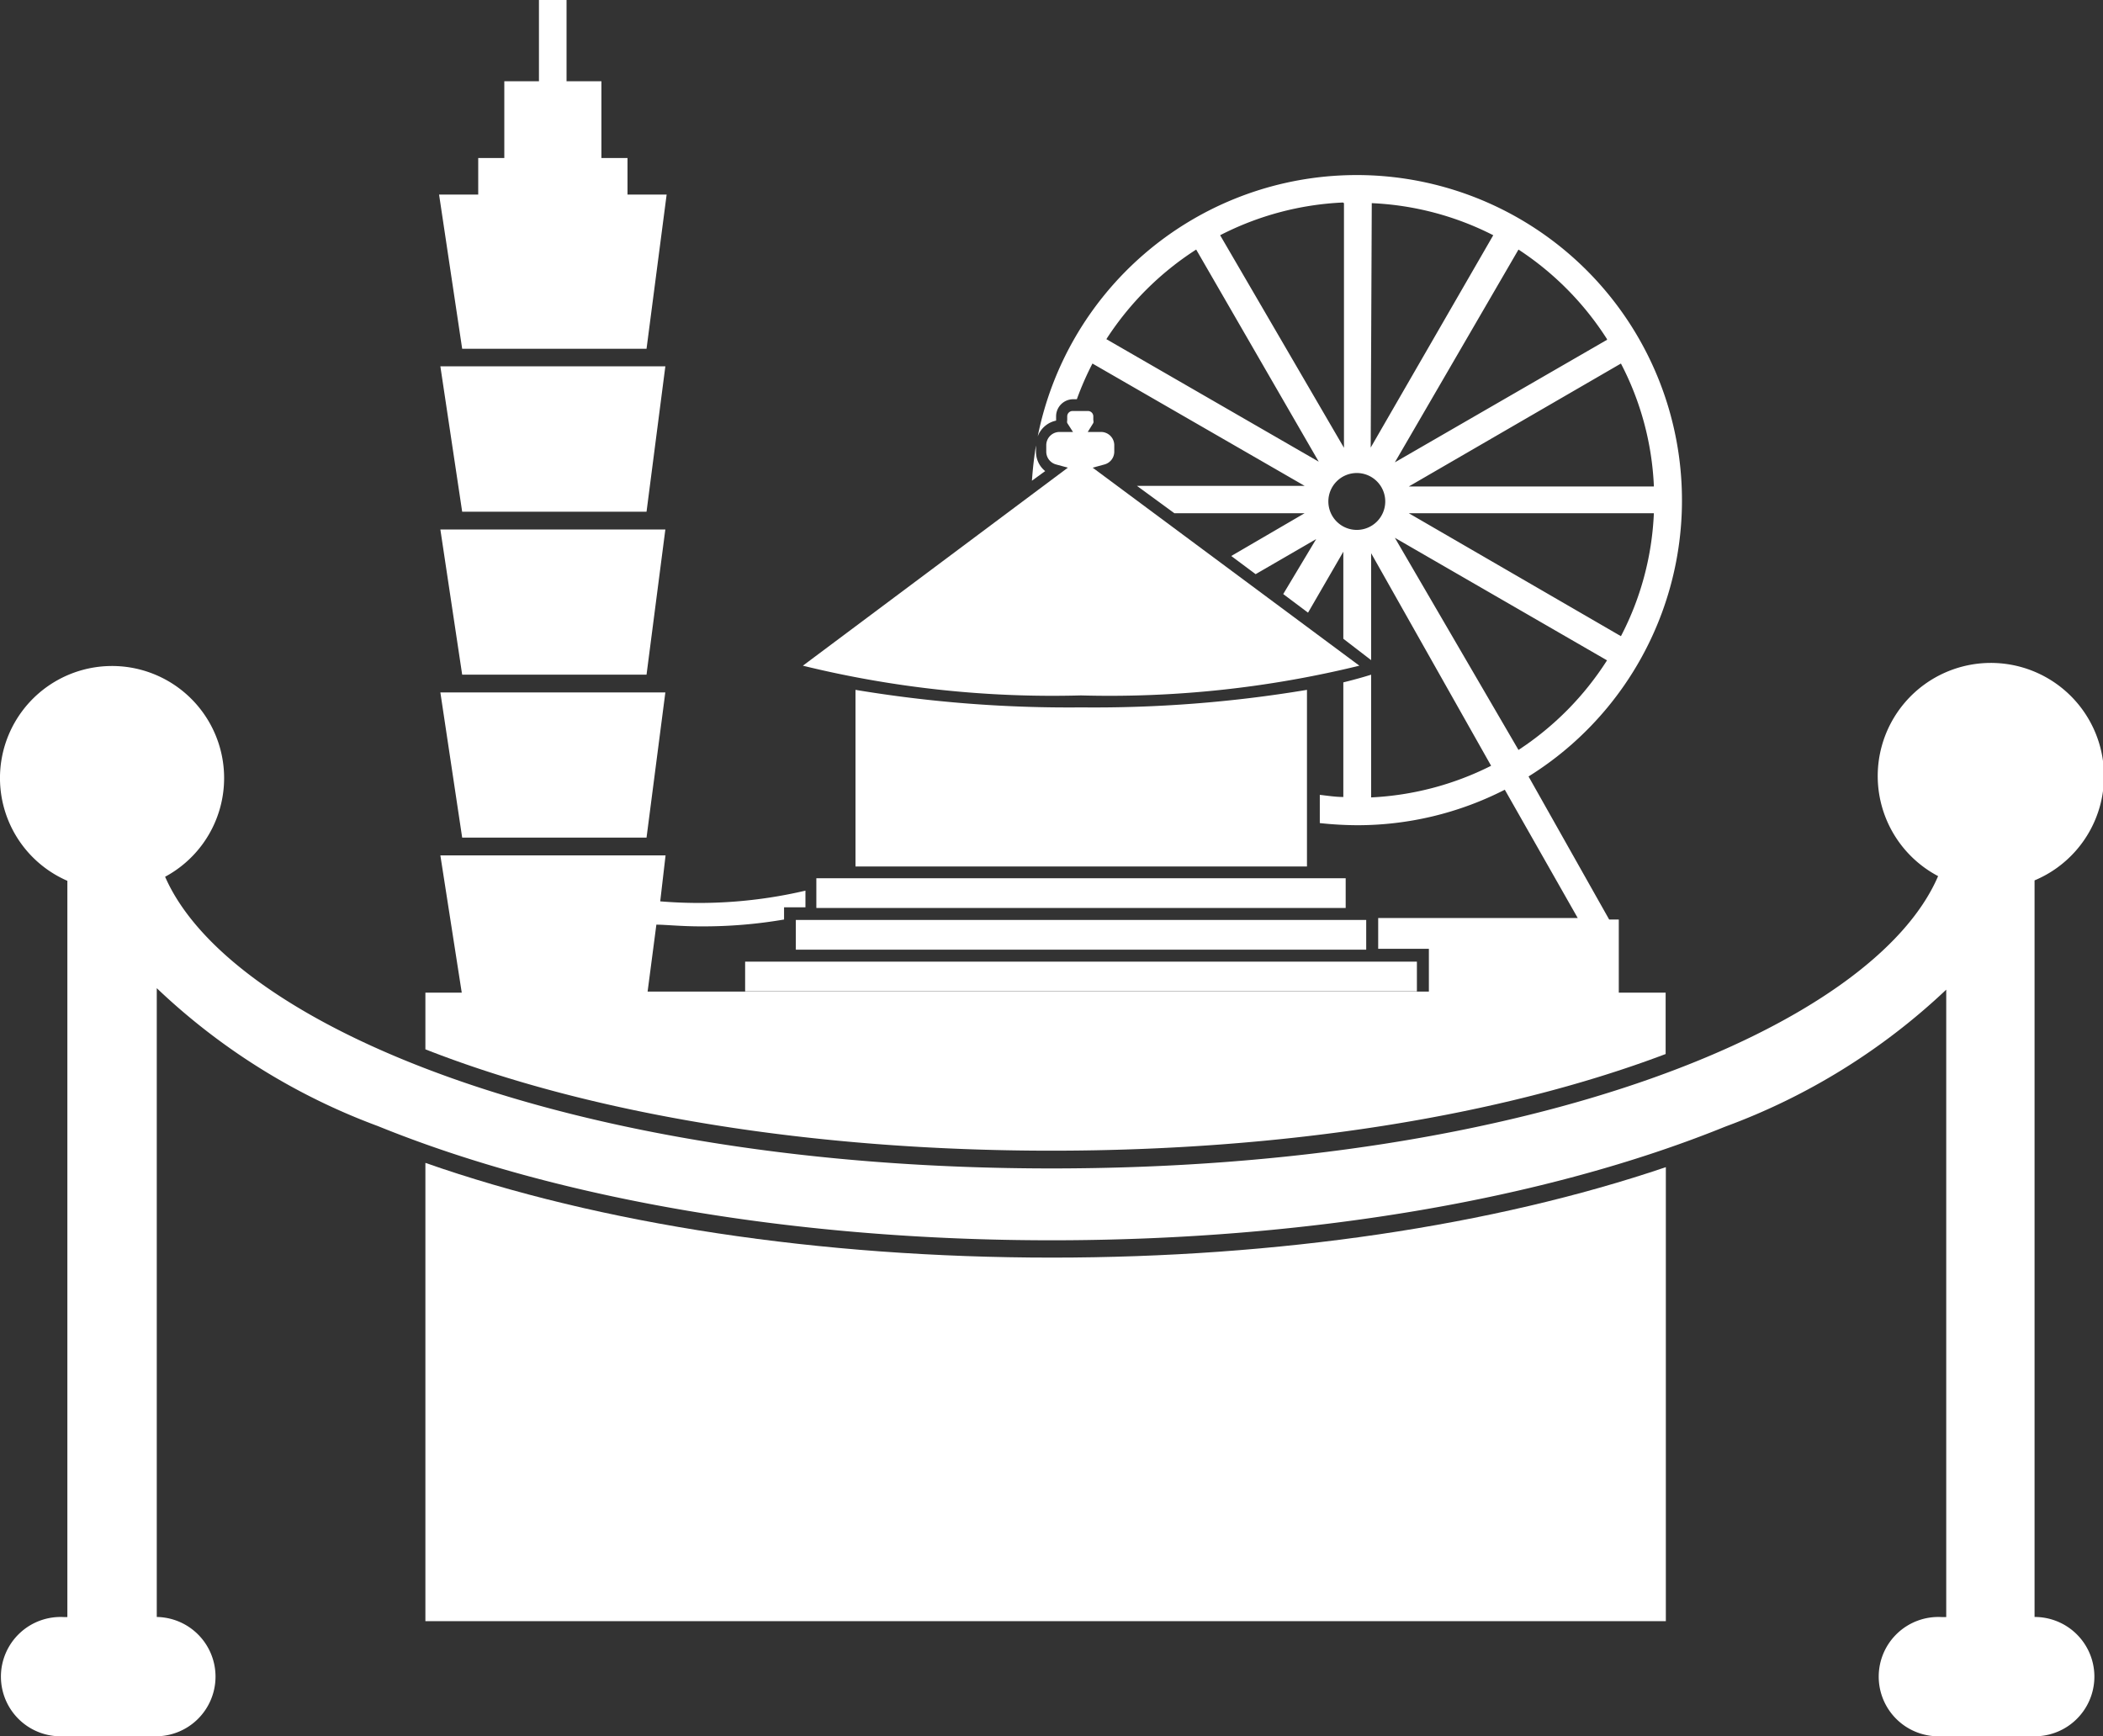 <svg xmlns="http://www.w3.org/2000/svg" viewBox="0 0 98.33 81.19"><rect x="0" y="0" width="98.33" height="81.19" fill="#333333" stroke="none"/><g id="圖層_2" data-name="圖層 2"><g id="圖層_1-2" data-name="圖層 1"><path d="M77.88,49.29V46.42H75.69V43h-.45l-3.77-6.69A15.21,15.21,0,1,0,48.52,20.41a1.17,1.17,0,0,1,.86-.74v-.2a.8.8,0,0,1,.81-.8h.16A14,14,0,0,1,51.08,17L61,22.72H53.16L54.91,24H61l-3.43,2,1.14.85,2.83-1.64L60,27.78l1.16.87,1.65-2.85v4.07l1.3,1v-5l5.61,9.94a13.94,13.94,0,0,1-5.61,1.48V31.55c-.22.07-.65.2-1.3.36v5.36c-.37,0-.74-.06-1.1-.1v1.32a16.79,16.79,0,0,0,1.75.1,15.14,15.14,0,0,0,6.9-1.66l3.41,6H64.44v1.44h2.37v2H30.28l.41-3.13c.42,0,1.15.08,2.06.08A22.33,22.33,0,0,0,36.66,43v-.57h1v-.78a21.86,21.86,0,0,1-6.79.5L31.12,40H20.59l1,6.42H19.89v2.65c7.79,3.06,18.15,4.74,29.28,4.74C60,53.81,70.16,52.21,77.88,49.29ZM75.79,29.75,65.87,24H77.33A13.68,13.68,0,0,1,75.79,29.75Zm1.54-7H65.87L75.79,17A13.68,13.68,0,0,1,77.33,22.72Zm-2.19-6.86-9.92,5.73L71,11.67A14,14,0,0,1,75.14,15.86Zm-11-6.39A13.83,13.83,0,0,1,69.82,11l-5.73,9.93Zm-1.3,0V20.94L57.05,11A13.92,13.92,0,0,1,62.79,9.47ZM51.73,15.86a14,14,0,0,1,4.2-4.19l5.73,9.92Zm11.71,8.92a1.33,1.33,0,1,1,1.33-1.33A1.33,1.33,0,0,1,63.44,24.78Zm1.78.37,9.92,5.73A14,14,0,0,1,71,35.07Z" style="fill:#fff"/><path d="M19.89,54.38V75.81h58V54.58c-8.08,2.74-18.13,4.23-28.71,4.23C38.34,58.81,28.07,57.25,19.89,54.38Z" style="fill:#fff"/><path d="M94.92,75.62h.21V41.17a5.29,5.29,0,1,0-4.51-.2c-3,7-18.92,13.67-41.45,13.67S10.75,47.94,7.72,41a5.24,5.24,0,1,0-4.57.19V75.62H3a2.79,2.79,0,1,0,0,5.57H7.12a2.79,2.79,0,1,0,0-5.57h.21V46.21a30.17,30.17,0,0,0,10.34,6.45C26.11,56.09,37.3,58,49.17,58s23.06-1.89,31.51-5.32A30.19,30.19,0,0,0,91,46.28V75.62h-.2a2.79,2.79,0,1,0,0,5.57h4.17a2.79,2.79,0,1,0,0-5.57Z" style="fill:#fff"/><polygon points="20.59 17.13 21.61 23.93 30.23 23.93 31.11 17.13 20.59 17.13" style="fill:#fff"/><polygon points="30.23 16.31 31.17 9.1 29.34 9.1 29.34 7.39 28.12 7.39 28.12 3.8 26.49 3.8 26.49 0 25.2 0 25.2 3.8 23.58 3.8 23.58 7.39 22.36 7.39 22.36 9.1 20.53 9.1 21.61 16.31 30.23 16.31" style="fill:#fff"/><polygon points="20.59 24.76 21.61 31.55 30.23 31.55 31.11 24.76 20.59 24.76" style="fill:#fff"/><polygon points="21.61 39.17 30.23 39.17 31.11 32.38 20.59 32.38 21.61 39.17" style="fill:#fff"/><polygon points="34.84 44.97 34.84 46.36 66.25 46.36 66.25 44.97 64.44 44.97 36.66 44.97 34.84 44.97" style="fill:#fff"/><polygon points="37.62 43.02 37.21 43.02 37.21 44.41 63.88 44.41 63.88 43.02 63.48 43.02 37.62 43.02" style="fill:#fff"/><rect x="38.17" y="41.07" width="24.75" height="1.39" style="fill:#fff"/><path d="M63.56,31.13,51.09,21.87l.55-.15a.62.62,0,0,0,.46-.59v-.31a.62.62,0,0,0-.62-.62h-.62l.26-.42a.22.22,0,0,0,0-.13v-.18a.25.25,0,0,0-.25-.25h-.72a.25.25,0,0,0-.25.25v.18a.31.31,0,0,0,0,.13l.27.42h-.63a.62.62,0,0,0-.62.62v.31a.62.62,0,0,0,.46.59l.55.15L37.54,31.13a49,49,0,0,0,13,1.39A49.09,49.09,0,0,0,63.56,31.13Z" style="fill:#fff"/><path d="M48.44,21.13v-.3c-.09.54-.15,1.09-.19,1.65l.62-.45A1.16,1.16,0,0,1,48.44,21.13Z" style="fill:#fff"/><path d="M40,32.26v8.26H61.11V32.26a60.39,60.39,0,0,1-10.56.82A60.52,60.52,0,0,1,40,32.26Z" style="fill:#fff"/></g></g></svg>